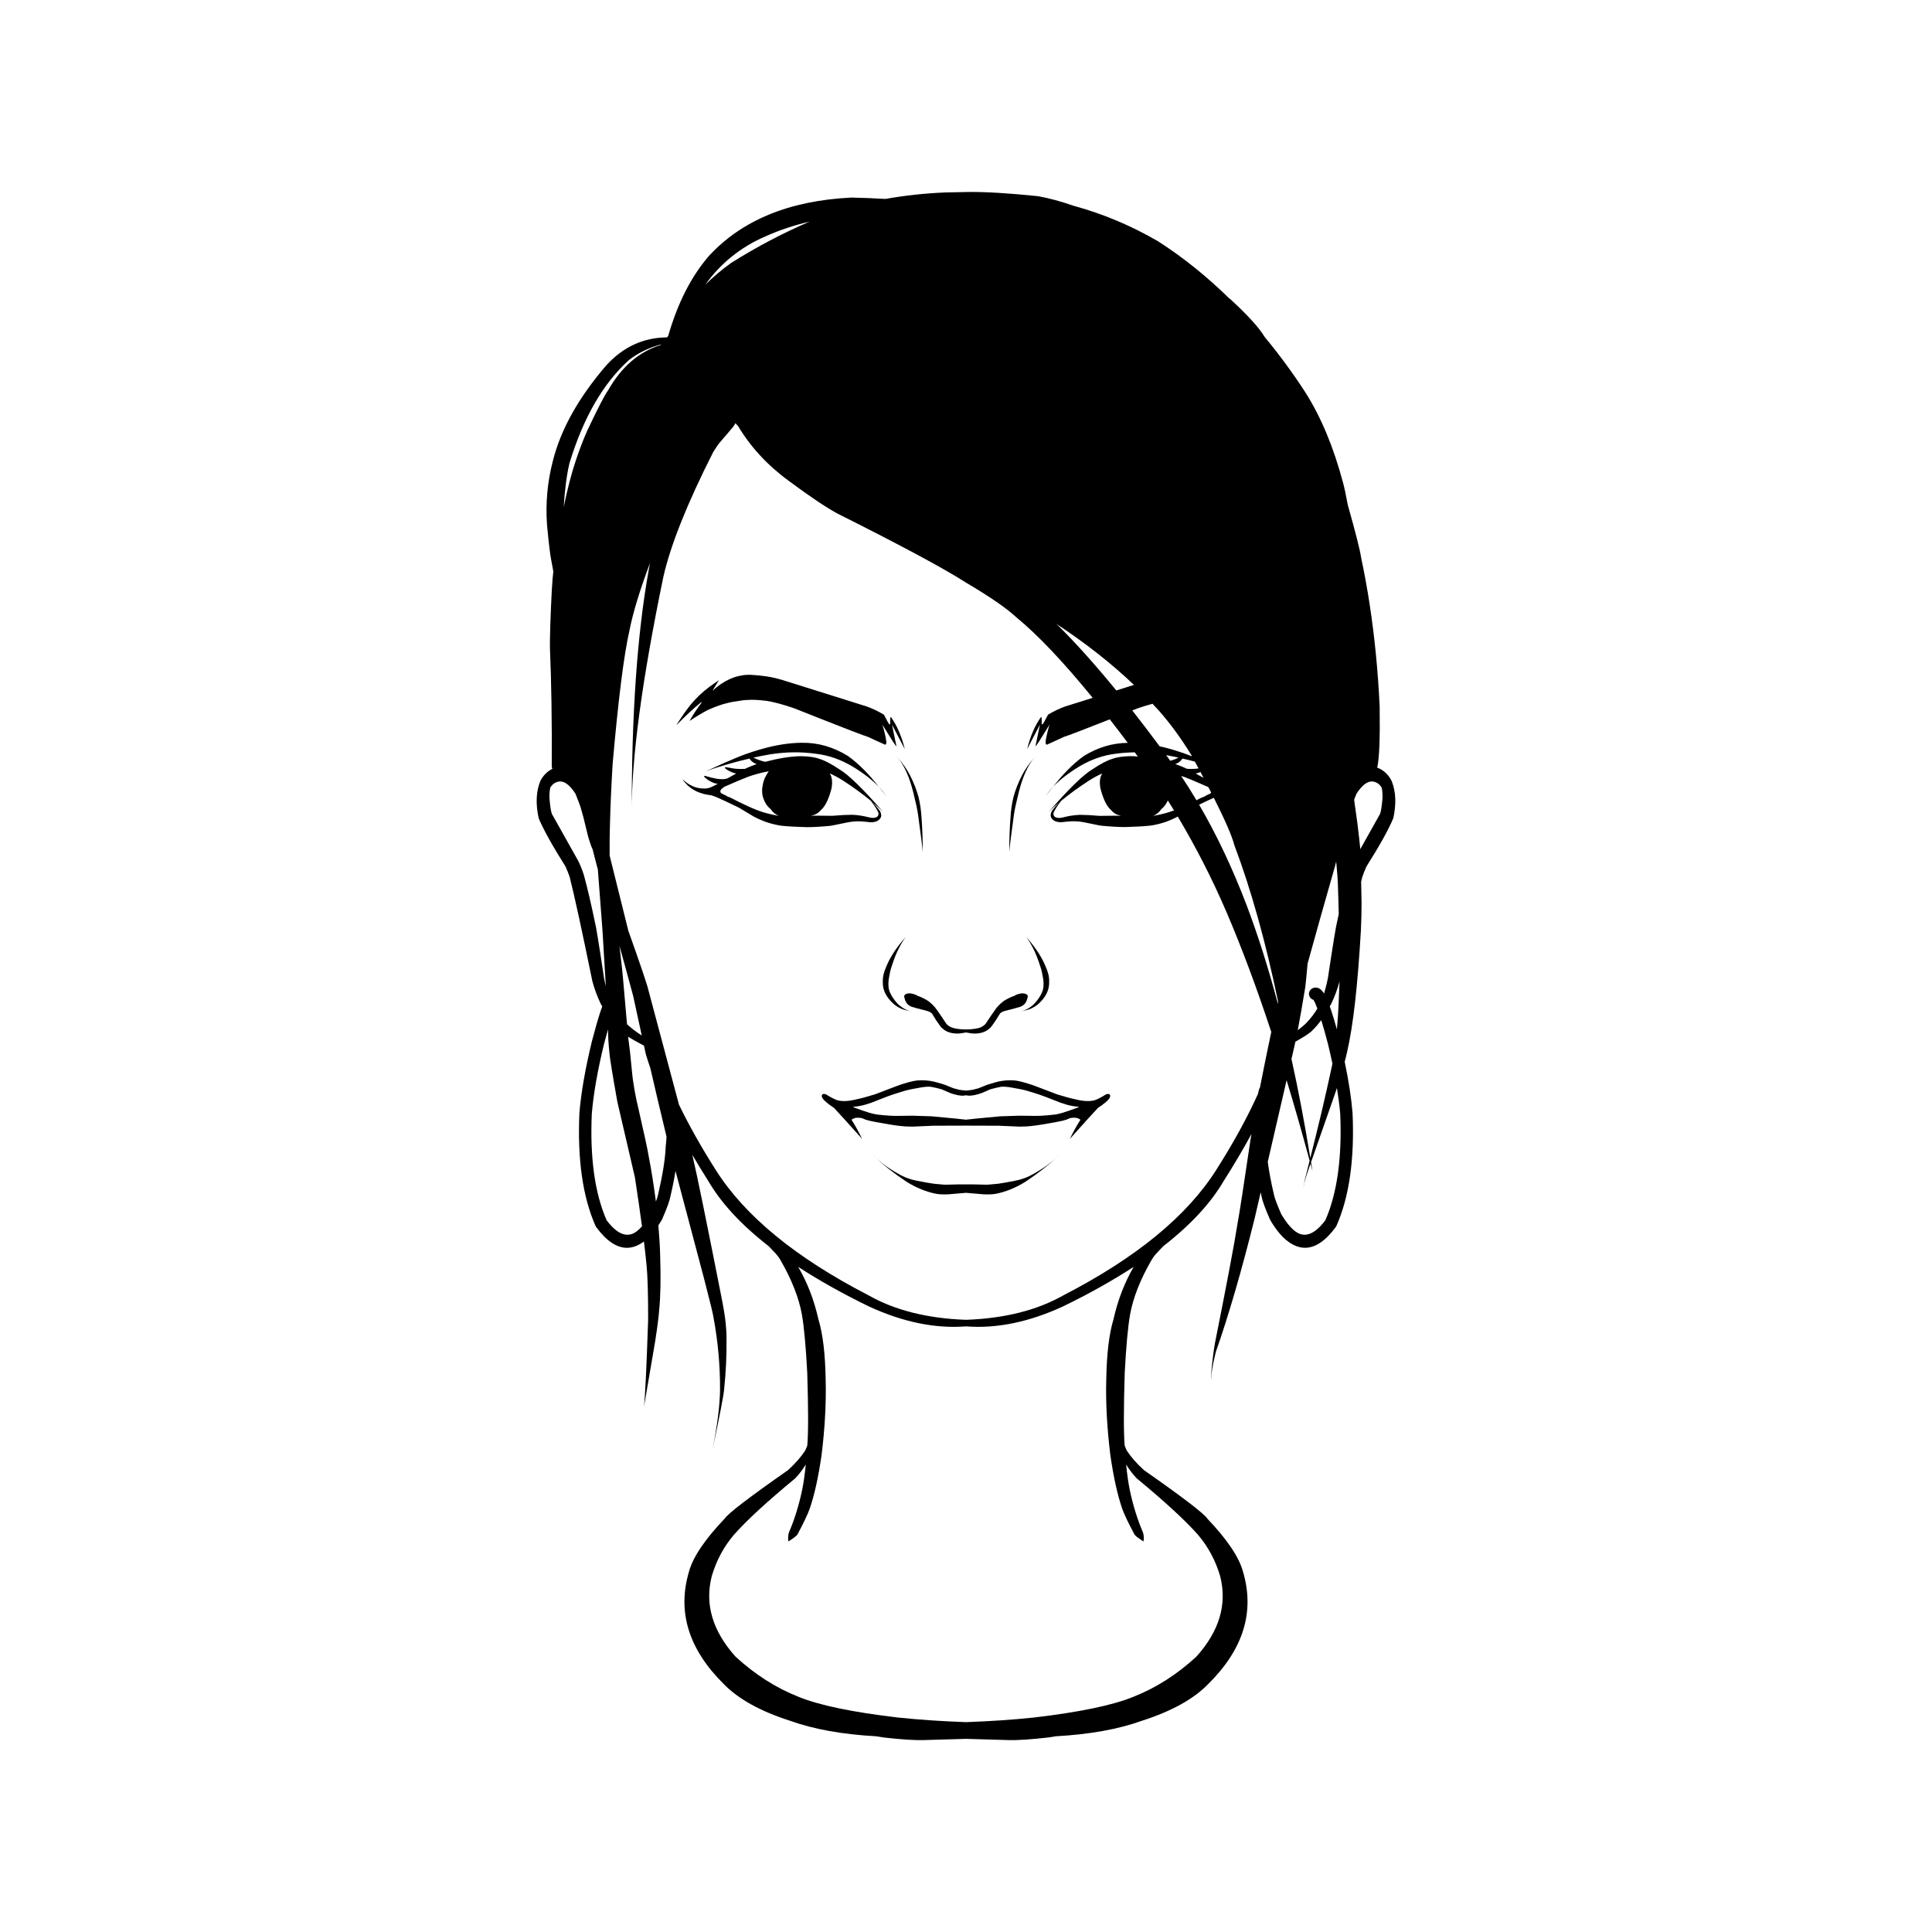 <?xml version="1.0" encoding="UTF-8"?>
<!-- Uploaded to: SVG Repo, www.svgrepo.com, Generator: SVG Repo Mixer Tools -->
<svg fill="#000000" width="800px" height="800px" version="1.1" viewBox="144 144 512 512" xmlns="http://www.w3.org/2000/svg">
 <g>
  <path d="m421.11 355c0.605-0.906 1.332-1.652 1.984-2.496-0.793 0.84-1.492 1.672-1.984 2.496z"/>
  <path d="m512.79 350.93c-0.918-1.75-2.199-2.906-3.82-3.5 0.555-2.281 0.773-7.672 0.652-16.23-0.438-9.301-1.312-18.254-2.625-26.859-0.656-4.305-1.426-8.52-2.301-12.648-0.258-1.855-1.441-6.519-3.535-13.941-0.441-2.445-0.852-4.394-1.23-5.785-2.492-9.367-5.777-17.285-9.859-23.766-3.434-5.336-7.082-10.266-10.898-14.875-1.5-2.481-4.496-5.797-9.098-10.016-0.102-0.086-0.223-0.156-0.324-0.242-5.91-5.781-12.191-10.863-18.898-15.152-7.141-4.144-14.578-7.262-22.32-9.375-3.301-1.145-6.469-2.023-9.477-2.555-7.906-0.812-14.156-1.18-18.75-1.102l-5.828 0.121c-5.531 0.23-10.797 0.816-15.828 1.715-2.836-0.168-5.746-0.297-8.777-0.355h-0.324c-16.375 0.809-28.945 5.977-37.715 15.504-4.731 5.488-8.289 12.574-10.754 21.148-0.109 0.129-0.215 0.258-0.324 0.391-6.246 0.047-11.617 2.512-16.098 7.434-7.328 8.508-12.043 16.938-14.141 25.293-1.457 5.59-1.973 11.277-1.543 17.07 0.469 4.953 0.848 8.086 1.137 9.398l0.523 2.84c-0.281 2.16-0.551 6.894-0.801 14.242-0.094 3.231-0.125 5.207-0.098 5.93 0.387 9.215 0.551 19.73 0.484 31.547 0.023 0.219 0.09 0.406 0.164 0.59-1.309 0.652-2.391 1.68-3.18 3.184-1.141 2.797-1.289 6.102-0.445 9.918 1.258 3.008 3.629 7.269 7.106 12.785 0.469 1.051 0.832 1.965 1.094 2.75 1.223 4.777 3.227 13.988 6.019 27.633 0.551 2.047 1.293 4.051 2.227 6.012 0.109 0.242 0.273 0.445 0.391 0.684-0.145 0.402-0.289 0.789-0.441 1.246-0.676 2.047-1.438 4.688-2.281 7.926l-0.008 0.027c-1.77 7.309-2.875 13.645-3.316 19.004 0 0.02-0.004 0.039-0.004 0.062-0.547 12.258 0.879 22.219 4.269 29.891 0.047 0.109 0.109 0.215 0.18 0.312 2.703 3.664 5.414 5.496 8.137 5.496 1.5 0 3.004-0.555 4.512-1.668 0.285 2.312 0.516 4.367 0.684 6.125 0.293 2.769 0.438 7.656 0.434 14.66-0.43 12.621-0.797 20.293-1.105 23.008l2.969-17.355c0.605-3.91 0.957-6.703 1.066-8.383 0.363-3.555 0.449-8.285 0.258-14.195-0.047-2.398-0.215-5.137-0.477-8.148 0.285-0.43 0.57-0.863 0.855-1.34 0.031-0.055 0.062-0.113 0.09-0.172 1.246-2.82 1.988-4.836 2.227-6.051 0.582-2.492 1.031-4.766 1.367-6.852l7.543 28.434c1.625 6.238 2.477 9.75 2.551 10.531 1.172 6.32 1.742 12.652 1.711 18.996-0.035 4.031-0.699 9.32-1.992 15.859 1.863-8.766 2.883-14.043 3.062-15.836 0.477-4.582 0.691-8.949 0.641-13.105 0.055-2.789-0.312-6.215-1.109-10.273-4.144-21.059-6.793-34-7.953-38.879 1.336 2.273 2.734 4.586 4.258 6.981 3.457 5.906 8.797 11.652 15.992 17.238 0.625 0.656 1.184 1.254 1.875 1.977 0.488 0.535 0.902 1.102 1.242 1.703 2.992 5.195 4.891 10.027 5.688 14.496 0.57 3.285 1.039 8.43 1.41 15.441 0.297 9.727 0.297 16.141 0 19.262-0.203 0.414-0.34 0.898-0.559 1.297-1.094 1.676-2.609 3.398-4.543 5.168-10.316 7.211-15.914 11.496-16.797 12.859-5.234 5.496-8.379 10.156-9.43 13.988-3.195 10.68-0.125 20.629 9.215 29.852 3.832 3.953 9.672 7.188 17.523 9.711 6.238 2.25 13.875 3.621 22.906 4.125h0.012c0.613 0.098 1.191 0.207 1.816 0.301 4.762 0.547 8.352 0.781 10.773 0.699l11.148-0.32 11.148 0.32c2.418 0.082 6.012-0.152 10.773-0.699 0.625-0.094 1.207-0.203 1.816-0.301h0.012c9.031-0.5 16.668-1.875 22.906-4.125 7.848-2.523 13.691-5.758 17.523-9.711 9.336-9.219 12.41-19.168 9.215-29.852-1.051-3.832-4.195-8.492-9.43-13.988-0.883-1.363-6.484-5.648-16.797-12.859-1.934-1.766-3.449-3.488-4.543-5.168-0.223-0.395-0.355-0.883-0.559-1.297-0.293-3.125-0.293-9.539 0-19.262 0.371-7.012 0.84-12.156 1.41-15.441 0.797-4.469 2.695-9.301 5.688-14.496 0.34-0.602 0.754-1.168 1.242-1.703 0.695-0.723 1.25-1.316 1.875-1.977 7.195-5.586 12.535-11.332 15.992-17.238 2.785-4.383 5.231-8.535 7.391-12.504l-0.254 1.48c-1.816 12.289-2.961 19.688-3.43 22.191-0.859 5.469-2.852 16.027-5.981 31.676-0.332 1.801-0.648 4.269-0.949 7.41-0.094 1.336-0.098 2.078-0.008 2.223-0.109-1.18 0.277-3.578 1.16-7.191 3.41-9.707 6.856-21.559 10.336-35.559l1.562-6.762c0.09 0.398 0.16 0.766 0.254 1.172 0.238 1.215 0.984 3.234 2.227 6.051 0.027 0.059 0.055 0.117 0.086 0.172 1.512 2.566 3.074 4.441 4.684 5.629 1.508 1.113 3.012 1.668 4.512 1.668 2.723 0 5.438-1.832 8.137-5.496 0.07-0.098 0.133-0.203 0.18-0.312 3.391-7.672 4.816-17.633 4.269-29.891 0-0.02-0.004-0.039-0.004-0.062-0.324-3.973-1.02-8.488-2.078-13.531 0.262-0.988 0.492-1.898 0.648-2.644 1.605-6.969 2.82-17.715 3.648-32.246 0.113-2.449 0.172-4.859 0.172-7.227-0.051-2.195-0.086-4.016-0.109-5.625 0.105-0.43 0.215-0.883 0.312-1.258 0.262-0.781 0.629-1.699 1.094-2.75 3.481-5.508 5.852-9.77 7.109-12.781 0.844-3.812 0.695-7.121-0.445-9.918zm-22.871 54.652c0.215-1.926 0.414-4.019 0.602-6.207 2.043-7.426 4.445-15.957 7.223-25.652 0.125-0.461 0.234-0.918 0.355-1.379l0.117 1.207c0.156 1.699 0.262 3.152 0.32 4.348 0.121 2.809 0.16 5.551 0.25 8.332-0.148 0.684-0.293 1.352-0.441 2.062-0.277 0.949-1.09 5.926-2.438 14.93-0.223 1.188-0.57 2.562-1.02 4.082-0.211-0.348-0.418-0.633-0.617-0.836-0.496-0.504-1.023-0.754-1.586-0.754-0.219 0-0.441 0.039-0.668 0.113-0.863 0.285-1.332 1.215-1.047 2.078 0.18 0.539 0.605 0.922 1.113 1.066 0.27 0.395 0.617 1.184 1.035 2.309-0.754 1.254-1.664 2.469-2.75 3.637-0.629 0.66-1.461 1.363-2.453 2.106 0.566-2.957 1.234-6.762 2.004-11.441zm9.074-1.5c-0.059 1.738-0.137 3.621-0.242 5.797-0.098 2.406-0.262 4.691-0.465 6.914-0.52-1.863-1.004-3.492-1.449-4.84-0.152-0.457-0.297-0.84-0.441-1.246 0.117-0.238 0.281-0.441 0.391-0.684 0.926-1.934 1.66-3.918 2.207-5.941zm-6.023 4.902c-0.145 0.039-0.277 0.062-0.398 0.062-0.031 0-0.062 0-0.094-0.004h0.059c0.145 0 0.289-0.02 0.43-0.059zm-6.062 12.816c0.121-0.508 0.254-1.109 0.395-1.75 2.434-1.352 3.953-2.359 4.5-2.996 0.875-0.828 1.625-1.754 2.348-2.699 0.543 1.754 1.137 3.863 1.789 6.356 0.426 1.762 0.812 3.461 1.16 5.106-0.039 0.211-0.066 0.438-0.109 0.645-1.824 8.516-3.758 16.59-5.75 24.406-1.496-9.199-3.148-17.965-4.988-26.219zm-15.789-53.816c4.43 11.746 8.262 25.504 11.531 41.168 0.016 0.238 0.027 0.48 0.043 0.723-0.012 0.047-0.023 0.094-0.035 0.145-2.531-9.488-5.312-18.297-8.367-26.344-3.723-9.715-7.894-18.516-12.512-26.43 1.898-0.91 3.207-1.52 3.898-1.82 3 5.953 4.828 10.16 5.441 12.559zm-6.844-15.32c0.246 0.48 0.465 0.91 0.699 1.371-0.051 0.078-0.098 0.152-0.215 0.254-0.355 0.16-0.734 0.332-1.148 0.535-0.137 0.07-0.242 0.176-0.375 0.25-0.277 0.098-0.559 0.199-0.758 0.285-0.5 0.254-0.945 0.477-1.402 0.707-1.316-2.207-2.66-4.352-4.047-6.414 0.234 0.078 0.492 0.125 0.723 0.207 0.895 0.32 3.027 1.219 6.254 2.633 0.078 0.055 0.199 0.121 0.27 0.172zm-2.141-4.082c0.289 0.543 0.539 1.027 0.812 1.551l-2.07-1.148c0.09-0.02 0.102-0.016 0.227-0.043 0.285-0.066 0.562-0.152 0.84-0.254 0.074-0.031 0.125-0.078 0.191-0.105zm-0.508-0.949c-0.305 0.047-0.598 0.09-0.758 0.102-0.727 0.055-1.484 0.059-2.269 0.016h-0.02c-0.812-0.391-1.715-0.77-2.75-1.133-0.129-0.039-0.242-0.066-0.371-0.102 0.324-0.156 0.633-0.281 0.996-0.523 0.43-0.332 0.711-0.656 0.902-0.973 1.086 0.25 2.176 0.512 3.293 0.809 0.332 0.605 0.66 1.219 0.977 1.805zm-7.5-2.027c-0.359-0.492-0.723-1-1.078-1.484 1.078 0.195 2.164 0.402 3.273 0.645-0.434 0.219-0.824 0.402-1.117 0.512-0.426 0.156-0.719 0.219-1.078 0.328zm1 13.164c-1.582 0.594-3.363 1.074-5.371 1.418-0.031 0.008-0.102 0.008-0.133 0.012 0.91-0.371 1.621-0.992 2.176-1.812l0.516-0.457 0.578-0.715 0.477-0.828 0.109-0.281c0.555 0.883 1.102 1.77 1.648 2.664zm-5.703-28.27c0.523 0.562 1.062 1.117 1.57 1.684 3.074 3.457 5.988 7.441 8.75 11.953 0.055 0.102 0.102 0.191 0.16 0.297-1.383-0.555-3.059-1.141-5.172-1.785-1.168-0.344-2.301-0.621-3.414-0.867-2.481-3.336-4.894-6.508-7.246-9.5 0.492-0.195 1.027-0.406 1.512-0.598 1.445-0.488 2.711-0.875 3.84-1.184zm-4.914-4.992-4.68 1.469c-5.547-6.789-10.715-12.559-15.48-17.266-0.176-0.164-0.34-0.297-0.516-0.457 7.793 5.129 14.695 10.543 20.676 16.254zm-97.648-118.87c3.856-1.734 7.742-2.984 11.648-3.891-7.106 3.066-14.043 6.699-20.793 10.965-2.543 1.824-4.789 3.746-6.82 5.742 4.043-5.617 9.309-9.945 15.965-12.816zm-51.918 60.02c3.664-12 8.906-21.078 15.727-27.234 2.445-1.918 5.305-3.277 8.535-4.148-0.047 0.059-0.094 0.113-0.141 0.172-5.731 1.762-10.379 5.762-13.934 12.035-0.844 1.105-2.711 4.719-5.598 10.848-1.078 2.484-2.047 5.023-2.902 7.609-1.137 3.332-2.219 7.488-3.246 12.438 0.312-4.809 0.824-8.75 1.559-11.719zm6.699 121.64c-1.004-4.844-1.98-9.004-2.93-12.484-0.512-1.535-1.023-2.801-1.543-3.793l-6.684-11.918c-0.375-0.449-0.664-1.957-0.871-4.523-0.039-1.066 0.039-1.992 0.203-2.805l0.223-0.379 0.465-0.527 0.543-0.395 0.621-0.262 0.695-0.129 0.793 0.102 0.699 0.309 0.711 0.512 0.723 0.715 0.734 0.922 0.496 0.742 1.008 2.582c0.109 0.293 0.227 0.633 0.352 1.023 0.133 0.426 0.375 1.289 0.723 2.586 0.77 3.211 1.199 4.949 1.281 5.219 0.332 1.105 0.625 2 0.887 2.676 0.105 0.27 0.188 0.43 0.258 0.539 0.395 1.562 0.793 3.129 1.215 4.707 0.062 0.223 0.121 0.43 0.188 0.652l1.234 16.25 0.883 14.715c-0.191-0.754-0.348-1.461-0.469-2.113-1.344-8.996-2.156-13.973-2.438-14.922zm11.051 82.055c-0.789 0.582-1.598 0.871-2.43 0.871-1.746 0-3.582-1.285-5.508-3.852-3.129-7.168-4.434-16.562-3.922-28.191 0.426-5.184 1.5-11.34 3.227-18.469 0.371-1.426 0.727-2.715 1.062-3.902 0.031 0.883 0.062 1.805 0.094 2.805 0.07 1.09 0.164 2.207 0.281 3.356 0.07 1.207 0.777 5.559 2.113 13.055l4.648 19.984c0.75 4.906 1.371 9.223 1.875 12.98-0.484 0.539-0.965 1.012-1.441 1.363zm-4.527-75.691c1.348 4.84 2.555 9.262 3.625 13.246l2.285 10.516c-1.652-1.074-2.93-2.066-3.91-2.992-0.883-10.266-1.34-15.328-1.355-15.078 0-0.152-0.219-2.09-0.645-5.691zm12.262 53.094c-0.004 0.035-0.008 0.074-0.008 0.109-0.133 3.25-0.793 7.426-1.984 12.539-0.004 0.023-0.012 0.047-0.016 0.07-0.086 0.457-0.289 1.113-0.598 1.957-0.574-4.418-1.211-8.449-1.918-12.047-0.191-1.363-1.301-6.457-3.32-15.277-0.32-1.559-0.586-3.078-0.797-4.566-0.086-0.34-0.359-2.918-0.82-7.742l-0.516-4.051c1.059 0.66 2.477 1.453 4.211 2.367l0.484 2.231c0.352 1.203 0.754 2.441 1.199 3.707 1.273 5.566 2.703 11.625 4.297 18.191-0.047 0.77-0.113 1.582-0.215 2.512zm118.66 45.863c-1.168 3.848-1.805 9.18-1.918 15.992-0.168 6 0.188 12.637 1.07 19.914 0.852 5.93 1.914 10.715 3.18 14.359 0.531 1.477 1.594 3.711 3.191 6.703 0.133 0.324 0.941 0.965 2.426 1.918 0.141-0.832 0.098-1.633-0.133-2.394-1.477-3.406-2.648-7.184-3.516-11.328-0.391-1.898-0.699-4.148-0.949-6.672 0.711 1.156 1.574 2.352 2.754 3.625 7.543 6.231 12.98 11.238 16.312 15.023 2.676 3.148 4.625 6.789 5.848 10.926 1.902 7.438-0.195 14.551-6.301 21.34-5.156 4.746-10.727 8.297-16.711 10.652-5.477 2.238-14.27 4.066-26.375 5.488-5.562 0.582-11.559 0.988-17.977 1.219-6.418-0.23-12.41-0.637-17.977-1.219-12.109-1.418-20.898-3.246-26.375-5.488-5.988-2.359-11.559-5.91-16.711-10.652-6.102-6.789-8.203-13.902-6.301-21.34 1.223-4.137 3.172-7.777 5.848-10.926 3.332-3.785 8.77-8.793 16.312-15.023 1.184-1.273 2.043-2.469 2.754-3.625-0.25 2.523-0.559 4.769-0.949 6.672-0.867 4.144-2.039 7.922-3.516 11.328-0.227 0.766-0.273 1.562-0.133 2.394 1.484-0.957 2.293-1.594 2.426-1.918 1.598-2.992 2.66-5.227 3.191-6.703 1.266-3.644 2.328-8.43 3.18-14.359 0.883-7.277 1.238-13.918 1.07-19.914-0.109-6.812-0.75-12.145-1.918-15.992-1.172-5.199-2.981-9.809-5.359-13.887 5.492 3.566 11.695 7.074 18.773 10.504 9.059 4.172 17.609 5.894 25.68 5.266 8.066 0.629 16.621-1.094 25.68-5.266 7.078-3.43 13.281-6.938 18.773-10.504-2.371 4.078-4.18 8.688-5.352 13.887zm38.797-61.344c-0.051 0.098-0.152 0.152-0.184 0.262-0.141 0.465-0.211 0.914-0.336 1.375-2.777 6.148-6.41 12.84-11.09 20.191-7.723 12.172-21.168 23.207-40.344 33.109-7.059 4.019-15.715 6.188-25.938 6.551-10.219-0.359-18.879-2.531-25.938-6.551-19.172-9.902-32.621-20.941-40.344-33.109-3.965-6.231-7.172-11.98-9.773-17.348l-8.102-30.352c-0.254-1.254-2.051-6.562-5.332-15.781l-4.949-19.91c-0.02-3.484 0.012-6.434 0.102-8.695 0.129-4.887 0.363-10.09 0.699-15.609 1.504-17.145 2.992-28.941 4.469-35.391 0.953-4.805 2.777-10.758 5.43-17.789-0.109 0.609-0.238 1.215-0.336 1.824-3.055 16.906-4.555 38.367-4.5 64.383-0.109-14.215 2.691-35.117 8.406-62.699 1.926-8.406 6.301-19.348 13.125-32.824 0.441-0.773 0.973-1.477 1.445-2.227l3.883-4.543c0.254-0.336 0.402-0.656 0.621-0.988 0.238 0.262 0.473 0.527 0.715 0.789 3.332 5.551 7.805 10.406 13.473 14.531 5.43 4.035 9.684 6.898 12.766 8.586 17.078 8.562 28.449 14.668 34.113 18.32 6.25 3.684 10.66 6.715 13.238 9.094 5.832 4.781 12.633 11.973 20.363 21.461l-7.383 2.316c-0.711 0.266-1.398 0.551-2.062 0.863-0.832 0.391-1.633 0.82-2.394 1.285l0.02-0.043c-0.816 1.629-1.312 2.496-1.484 2.598-0.141 0.023-0.211-0.02-0.215-0.129 0.031-0.484 0.031-0.98-0.008-1.484-0.031-0.238-0.086-0.352-0.16-0.336-1.609 2.25-2.836 5.09-3.684 8.52l3.394-6.492-1.176 5.707c0.023 0.094 0.312-0.277 0.863-1.109l2.844-4.57c-0.457 1.512-0.793 2.949-1.016 4.309-0.062 0.641 0.051 0.965 0.34 0.977l4.539-2.082c0.406-0.105 1.922-0.664 4.547-1.676 2.606-1.012 5.129-2 7.57-2.961 1.551 1.992 3.137 4.066 4.762 6.231-4.039 0.051-7.922 1.188-11.641 3.484-3.082 2.238-5.734 5.043-8.148 8.16 1.652-1.746 3.91-3.523 6.887-5.344 3.176-1.898 6.441-3.039 9.797-3.422 1.641-0.234 3.301-0.336 4.973-0.355 0.273 0.359 0.523 0.75 0.793 1.109-0.555-0.043-1.117-0.102-1.641-0.109h-0.234c-2.172 0.051-3.797 0.293-4.879 0.73-1.309 0.375-3.051 1.285-5.223 2.731-2.402 1.402-6.269 5.164-11.609 11.289 0.797-0.797 1.699-1.609 2.652-2.426-1.426 1.617-2.094 2.473-1.953 2.512-0.434 0.902-0.203 1.656 0.691 2.258 0.418 0.238 0.957 0.379 1.617 0.422 0.184 0 0.359-0.004 0.535-0.02 0.504-0.074 1.301-0.148 2.391-0.227 0.609-0.027 1.254-0.012 1.938 0.047 0.527 0.055 1.051 0.133 1.578 0.234l3.773 0.773c0.258 0.055 0.539 0.098 0.84 0.129 2.473 0.227 4.523 0.34 6.148 0.344 2.797-0.078 5.027-0.203 6.684-0.379 1.391-0.195 2.758-0.527 4.109-0.992 1.098-0.391 2.152-0.867 3.176-1.414 4.719 7.926 9.07 16.363 12.965 25.438 4.019 9.379 7.957 19.941 11.82 31.648-0.93 4.371-1.945 9.312-3.019 14.797zm-42.27-79.395c0.328 1.281 0.695 2.371 1.102 3.273 0.203 0.449 0.414 0.855 0.637 1.211l0.34 0.496c0.227 0.305 0.465 0.559 0.711 0.77 0.5 0.609 1.117 1.113 2 1.379 0.09 0.027 0.238 0.035 0.34 0.059 0.094 0.039 0.195 0.074 0.293 0.109-0.043 0-0.105-0.004-0.145-0.004l-1.168-0.004-4.305 0.043c-2.121-0.176-3.887-0.27-5.297-0.273-0.977 0.059-1.754 0.137-2.328 0.238-0.262 0.023-1.086 0.195-2.469 0.523-0.086 0.02-0.258 0.039-0.508 0.062-1.191 0.023-1.734-0.422-1.633-1.34 0.375-0.867 1.055-1.93 2.004-3.164 2.102-1.746 4.527-3.531 7.356-5.363 1.203-0.777 2.379-1.395 3.531-1.906l-0.352 0.719-0.219 0.941-0.039 1.062zm59.625 114.49c-1.926 2.57-3.762 3.852-5.508 3.852-0.828 0-1.641-0.289-2.426-0.871-1.23-0.91-2.481-2.43-3.746-4.559-1.145-2.602-1.805-4.375-1.98-5.32-0.004-0.023-0.012-0.047-0.016-0.07-0.75-3.223-1.266-6.027-1.594-8.512l4.992-21.625c2.059 6.769 4.094 13.871 6.102 21.32-0.406 1.586-0.793 3.246-1.207 4.805-0.293 1.301-0.465 2.32-0.523 3.066 0.078-1.125 0.461-2.691 1.141-4.707l0.816-2.332c0.18 0.66 0.359 1.293 0.535 1.961-0.125-0.805-0.266-1.57-0.391-2.367l6.574-18.797c0.105-0.32 0.188-0.594 0.289-0.902 0.391 2.438 0.699 4.758 0.875 6.875 0.5 11.621-0.809 21.016-3.934 28.184zm14.266-107.27-5.012 8.941c-0.156-1.715-0.406-3.973-0.766-6.832l-0.867-6.273 0.605-1.551 0.496-0.742 0.738-0.922 0.723-0.715 0.711-0.512 0.699-0.309 0.793-0.102 0.695 0.129 0.617 0.262 0.543 0.395 0.469 0.527 0.223 0.379c0.164 0.812 0.238 1.738 0.203 2.805-0.207 2.562-0.5 4.07-0.871 4.519z"/>
  <path d="m378.11 402.39c-0.156 0.715-0.199 1.594-0.129 2.625 0.145 1.723 1.02 3.336 2.625 4.844 0.586 0.559 1.289 1.027 2.106 1.402 0.316 0.191 1.301 0.465 2.945 0.828-1.531-0.352-2.84-1.105-3.926-2.254-1.441-1.645-2.199-3.117-2.269-4.414-0.039-0.484-0.035-1.004 0.016-1.562-0.004-0.102 0.105-0.758 0.34-1.965 0.102-0.637 0.391-1.609 0.859-2.906 0.816-2.457 1.926-4.688 3.332-6.691l-0.09 0.109c-2.144 2.473-3.703 4.769-4.672 6.898-0.547 1.199-0.93 2.231-1.137 3.086z"/>
  <path d="m415.98 392.3c1.406 2.004 2.516 4.234 3.332 6.691 0.469 1.301 0.758 2.269 0.859 2.906 0.234 1.207 0.348 1.863 0.34 1.965 0.051 0.559 0.059 1.078 0.016 1.562-0.07 1.297-0.828 2.769-2.269 4.414-1.086 1.152-2.394 1.902-3.926 2.254 1.645-0.359 2.629-0.637 2.945-0.828 0.816-0.375 1.52-0.844 2.106-1.402 1.605-1.508 2.481-3.125 2.625-4.844 0.07-1.035 0.031-1.91-0.129-2.625-0.207-0.855-0.59-1.883-1.141-3.086-0.969-2.125-2.527-4.426-4.672-6.898z"/>
  <path d="m387.17 407.91c-0.086-0.059-0.148-0.098-0.238-0.16-0.324-0.148-0.633-0.266-0.922-0.352-0.355-0.09-0.566-0.133-0.625-0.133-0.133-0.016-0.262-0.023-0.387-0.023l-0.113 0.004c-0.676 0.066-1.078 0.246-1.211 0.543-0.078 0.234-0.086 0.426-0.02 0.582 0.016 0.051 0.066 0.086 0.09 0.133l0.023 0.227c0.047 0.219 0.145 0.465 0.297 0.742l0.266 0.438c0.074 0.094 0.156 0.18 0.242 0.262 0.371 0.328 0.77 0.555 1.199 0.68 0.391 0.145 1.672 0.484 3.84 1.027 0.391 0.121 0.652 0.223 0.785 0.293 0.086 0.035 0.293 0.18 0.555 0.379 0.82 1.34 1.516 2.43 1.996 3.062 0.297 0.453 0.605 0.793 0.922 1.023 0.938 0.828 2.203 1.25 3.801 1.262 0.57 0.012 1.391-0.109 2.328-0.289 0.938 0.184 1.758 0.305 2.328 0.289 1.598-0.012 2.867-0.434 3.801-1.262 0.316-0.23 0.625-0.57 0.922-1.023 0.477-0.633 1.176-1.719 1.996-3.062 0.262-0.195 0.465-0.344 0.555-0.379 0.129-0.074 0.391-0.172 0.785-0.293 2.168-0.543 3.449-0.883 3.84-1.027 0.43-0.125 0.828-0.352 1.199-0.68 0.086-0.082 0.168-0.168 0.242-0.262l0.266-0.438c0.152-0.277 0.25-0.527 0.293-0.742l0.023-0.227c0.02-0.047 0.07-0.086 0.09-0.133 0.066-0.156 0.062-0.352-0.02-0.582-0.133-0.297-0.535-0.477-1.211-0.543l-0.113-0.004c-0.125 0-0.254 0.008-0.387 0.023-0.062-0.004-0.27 0.043-0.625 0.133-0.289 0.082-0.598 0.199-0.922 0.352-0.086 0.062-0.152 0.098-0.238 0.16-0.203 0.07-0.398 0.117-0.613 0.207-1.324 0.594-2.18 1.082-2.574 1.457-0.625 0.508-1.16 1.047-1.605 1.609-0.551 0.727-1.5 2.109-2.844 4.152-0.281 0.328-0.691 0.617-1.199 0.879-0.898 0.391-2.254 0.578-3.988 0.605-1.734-0.027-3.09-0.215-3.988-0.605-0.512-0.262-0.918-0.551-1.199-0.879-1.344-2.039-2.289-3.426-2.844-4.152-0.445-0.562-0.98-1.102-1.605-1.609-0.395-0.375-1.254-0.859-2.574-1.457-0.219-0.09-0.41-0.137-0.617-0.207z"/>
  <path d="m375.73 450.37-0.223-0.246 0.023 0.027 0.152 0.184c0.055 0.062 0.09 0.102 0.105 0.117 0.16 0.168 0.316 0.332 0.477 0.484-0.078-0.078-0.195-0.199-0.352-0.367z"/>
  <path d="m375.26 449.82 0.016 0.02c0.016 0.02 0.027 0.035 0.035 0.047 0.039 0.043 0.07 0.082 0.094 0.109-0.055-0.062-0.102-0.121-0.145-0.176z"/>
  <path d="m414.1 456.66c-0.215 0.086-1.508 0.344-3.879 0.773-0.699 0.129-1.25 0.215-1.66 0.262l-2.375 0.223c-0.293 0.023-0.512 0.027-0.758 0.039-1.344-0.047-2.574-0.078-3.586-0.082-0.613-0.004-1.23 0-1.844 0.008-0.613-0.008-1.227-0.012-1.844-0.008-1.012 0.004-2.242 0.035-3.586 0.082-0.242-0.012-0.465-0.016-0.758-0.039l-2.375-0.223c-0.41-0.047-0.961-0.133-1.66-0.262-2.371-0.43-3.664-0.688-3.879-0.773-0.988-0.266-1.898-0.602-2.734-1-2.867-1.492-5.152-3.047-6.848-4.668l0.141 0.141c1.734 1.699 4.332 3.711 7.789 6.047 2.621 1.621 5.238 2.684 7.856 3.191 0.781 0.148 1.875 0.191 3.277 0.133 1.707-0.137 3.223-0.27 4.621-0.395 1.398 0.125 2.914 0.258 4.621 0.395 1.402 0.059 2.496 0.016 3.277-0.133 2.613-0.508 5.234-1.57 7.856-3.191 3.457-2.332 6.055-4.348 7.789-6.047l0.141-0.141c-1.699 1.621-3.981 3.176-6.848 4.668-0.836 0.398-1.746 0.73-2.734 1z"/>
  <path d="m424.08 450.57c-0.156 0.168-0.273 0.289-0.352 0.367 0.16-0.152 0.32-0.312 0.477-0.484 0.016-0.016 0.051-0.055 0.105-0.117l0.152-0.184 0.023-0.027-0.219 0.246z"/>
  <path d="m424.59 450c0.023-0.027 0.055-0.066 0.094-0.109 0.008-0.012 0.02-0.023 0.035-0.047l0.016-0.02h-0.004c-0.039 0.055-0.086 0.113-0.141 0.176z"/>
  <path d="m376.9 352.51c0.652 0.844 1.379 1.586 1.984 2.496-0.488-0.824-1.191-1.656-1.984-2.496z"/>
  <path d="m364.8 362.72 3.773-0.773c0.527-0.102 1.055-0.176 1.578-0.234 0.684-0.062 1.328-0.074 1.938-0.047 1.09 0.078 1.887 0.152 2.391 0.227 0.176 0.012 0.355 0.02 0.535 0.02 0.664-0.043 1.203-0.184 1.617-0.422 0.895-0.602 1.129-1.355 0.691-2.258 0.145-0.035-0.527-0.895-1.953-2.512 0.957 0.816 1.859 1.625 2.656 2.426-5.34-6.121-9.207-9.887-11.609-11.289-2.172-1.445-3.91-2.359-5.223-2.731-1.082-0.438-2.711-0.68-4.879-0.73h-0.234c-2.656 0.051-5.769 0.562-9.301 1.492-0.562-0.125-1.207-0.312-1.996-0.605-0.293-0.109-0.684-0.293-1.117-0.512 1.465-0.324 2.906-0.609 4.312-0.844 4.18-0.684 8.258-0.738 12.234-0.172 3.356 0.383 6.621 1.523 9.797 3.422 2.977 1.82 5.231 3.598 6.887 5.344-2.414-3.117-5.062-5.922-8.148-8.16-3.914-2.418-8.008-3.594-12.277-3.519h-0.09c-3.394 0.031-7.102 0.637-11.121 1.816-2.43 0.738-4.379 1.418-5.844 2.039-2.144 0.875-4.535 1.93-7.172 3.168l-1.32 0.531c4.098-1.402 7.988-2.512 11.703-3.371 0.191 0.32 0.473 0.645 0.902 0.973 0.363 0.238 0.676 0.367 0.996 0.523-0.129 0.039-0.242 0.062-0.371 0.102-1.035 0.367-1.938 0.746-2.75 1.133h-0.016c-0.789 0.043-1.547 0.039-2.273-0.012-0.406-0.027-1.289-0.172-2.648-0.43-0.137-0.023-0.23-0.027-0.277-0.012-0.062 0.02-0.09 0.082-0.074 0.188 0.035 0.094 0.148 0.211 0.34 0.352 0.48 0.34 1.008 0.621 1.582 0.848 0.277 0.105 0.559 0.188 0.84 0.254 0.125 0.027 0.137 0.027 0.227 0.043l-2.383 1.324c-0.133 0.027-0.254 0.059-0.391 0.082l-0.516 0.082c-0.148 0.012-0.27 0.02-0.363 0.02-0.555 0.004-1.133-0.051-1.73-0.16-0.613-0.105-1.539-0.34-2.781-0.699-0.125-0.031-0.215-0.039-0.27-0.02-0.195 0.059-0.059 0.285 0.41 0.68 0.449 0.352 0.914 0.645 1.398 0.887 0.508 0.25 0.891 0.402 1.152 0.449 0.184 0.043 0.406 0.039 0.605 0.055l-0.777 0.434c-0.535 0.273-0.957 0.465-1.332 0.613-0.09 0.027-0.168 0.062-0.266 0.086-0.598 0.164-1.301 0.199-2.109 0.102-0.832-0.09-1.586-0.293-2.258-0.609-0.355-0.16-0.707-0.352-1.059-0.574-0.176-0.074-0.703-0.477-1.574-1.207l0.332 0.453c0.312 0.43 0.707 0.793 1.105 1.16-0.129-0.082-0.293-0.133-0.41-0.223l0.586 0.422c0.008 0.004 0.016 0.008 0.023 0.016 0.598 0.512 1.266 0.969 2.043 1.344 0.574 0.277 1.172 0.48 1.781 0.641l-0.125 0.016c0.031-0.004 0.082-0.008 0.129-0.012 0.047 0.012 0.09 0.039 0.137 0.051 0.414 0.113 1.168 0.246 2.102 0.379 0.84 0.289 1.426 0.508 1.699 0.645 0.863 0.367 2.723 1.246 5.539 2.606l3.871 2.324c1.074 0.582 2.188 1.074 3.34 1.484 1.348 0.465 2.719 0.797 4.109 0.992 1.656 0.176 3.887 0.301 6.684 0.379 1.625-0.004 3.676-0.117 6.148-0.344 0.305-0.043 0.586-0.086 0.844-0.141zm-14.566-2.539c-2.125-0.363-4.016-0.867-5.664-1.512-1.594-0.617-3.945-1.719-7.055-3.312-0.199-0.09-0.48-0.188-0.758-0.285-0.133-0.074-0.238-0.18-0.375-0.25-0.418-0.203-0.793-0.375-1.148-0.535-0.168-0.145-0.277-0.266-0.309-0.363-0.051-0.215-0.043-0.379 0.031-0.492 0.129-0.262 0.52-0.586 1.031-0.941 3.227-1.41 5.359-2.309 6.254-2.633 1.379-0.488 2.816-0.902 4.312-1.234 0.379-0.09 0.793-0.148 1.184-0.23-0.051 0.07-0.098 0.113-0.148 0.188-0.555 0.914-0.891 1.527-1.008 1.84-0.152 0.422-0.277 0.832-0.371 1.23-0.188 0.98-0.27 1.555-0.238 1.727-0.02 0.734 0.074 1.426 0.285 2.07l0.371 0.938 0.477 0.828 0.578 0.715 0.516 0.457c0.555 0.816 1.266 1.441 2.176 1.812-0.039-0.008-0.109-0.008-0.141-0.016zm8.867-0.012c-0.039 0-0.102 0.004-0.145 0.004 0.098-0.039 0.199-0.07 0.293-0.109 0.102-0.023 0.254-0.031 0.34-0.059 0.883-0.266 1.5-0.766 2-1.379 0.246-0.211 0.484-0.465 0.711-0.77l0.34-0.496c0.223-0.355 0.434-0.758 0.637-1.211 0.406-0.902 0.773-1.992 1.102-3.273l0.141-1.18-0.039-1.062-0.219-0.941-0.352-0.719c1.152 0.508 2.328 1.129 3.531 1.906 2.832 1.832 5.254 3.617 7.356 5.363 0.949 1.234 1.629 2.297 2.004 3.164 0.105 0.918-0.441 1.367-1.633 1.34-0.254-0.02-0.422-0.039-0.508-0.062-1.383-0.324-2.203-0.5-2.465-0.523-0.574-0.098-1.352-0.18-2.328-0.238-1.41 0.008-3.176 0.098-5.297 0.273l-4.305-0.043z"/>
  <path d="m418.73 344.11-0.082 0.082c-0.016 0.016-0.031 0.035-0.047 0.055 0.047-0.051 0.094-0.094 0.133-0.137z"/>
  <path d="m413.14 357.52 0.84-3.547c1-3.996 2.344-7.023 4.031-9.082l-0.09 0.105c-1.176 1.324-2.199 2.805-3.07 4.445-0.996 1.945-1.758 3.887-2.285 5.828-0.398 1.68-0.652 3.426-0.766 5.238-0.227 2.894-0.336 6.012-0.332 9.328 0.062-1.125 0.477-4.441 1.242-9.973 0.082-0.578 0.227-1.359 0.43-2.344z"/>
  <path d="m418.42 344.45c0.047-0.051 0.094-0.105 0.145-0.16l0.016-0.02h-0.004l-0.039 0.043c-0.082 0.086-0.164 0.176-0.258 0.277l-0.188 0.207-0.047 0.055c0.172-0.184 0.297-0.316 0.375-0.402z"/>
  <path d="m381.95 344.86-0.047-0.055-0.188-0.207c-0.09-0.102-0.176-0.191-0.258-0.277l-0.039-0.043h-0.004l0.016 0.02c0.047 0.055 0.098 0.109 0.145 0.16 0.082 0.086 0.203 0.219 0.375 0.402z"/>
  <path d="m381.99 344.89c1.691 2.059 3.035 5.082 4.031 9.082l0.84 3.547c0.203 0.984 0.348 1.766 0.43 2.34 0.766 5.531 1.18 8.848 1.242 9.973 0-3.316-0.105-6.434-0.332-9.328-0.113-1.812-0.367-3.559-0.766-5.238-0.527-1.941-1.289-3.883-2.285-5.828-0.871-1.641-1.895-3.121-3.07-4.445z"/>
  <path d="m381.28 344.12-0.02-0.02h-0.004c0.043 0.043 0.086 0.09 0.133 0.137-0.016-0.02-0.035-0.039-0.047-0.055l-0.062-0.062z"/>
  <path d="m329.91 330.09 0.004 0.059c-0.008 0.039-0.039 0.109-0.074 0.184-1.066 1.391-2.106 2.945-3.102 4.723 1.82-1.199 3.41-2.152 4.758-2.863 1.52-0.684 2.934-1.223 4.242-1.613 0.859-0.238 1.711-0.441 2.547-0.602 2.07-0.34 3.297-0.496 3.68-0.473 1.406-0.117 3.144-0.035 5.223 0.242 1.637 0.223 4.043 0.863 7.223 1.934 4.672 1.863 9.684 3.832 15.035 5.914 2.625 1.012 4.141 1.57 4.547 1.676l4.539 2.082c0.289-0.008 0.402-0.332 0.34-0.977-0.223-1.359-0.559-2.797-1.016-4.309l2.844 4.57c0.551 0.832 0.836 1.203 0.863 1.109l-1.176-5.707 3.394 6.492c-0.848-3.43-2.074-6.269-3.68-8.52-0.078-0.016-0.133 0.098-0.164 0.336-0.039 0.504-0.043 0.996-0.008 1.484 0 0.105-0.074 0.148-0.215 0.129-0.172-0.102-0.668-0.969-1.484-2.598l0.02 0.043c-0.766-0.469-1.562-0.895-2.394-1.285-0.668-0.312-1.355-0.602-2.062-0.863l-22.215-6.977-1.711-0.484c-1.734-0.457-3.957-0.773-6.66-0.949l-1-0.02c-3.367 0.121-6.492 1.562-9.395 4.238l1.695-2.789-0.906 0.609c-2.176 1.445-4.027 3.012-5.555 4.695-0.648 0.684-1.363 1.555-2.141 2.621-0.176 0.207-0.797 1.113-1.867 2.719l-0.672 1.051c-0.059 0.105-0.062 0.141-0.012 0.105 2.098-2.168 4.238-4.156 6.426-5.961 0.039-0.051 0.082-0.059 0.129-0.027z"/>
  <path d="m438 433.97c-0.133-0.059-0.281-0.078-0.445-0.059-0.098 0.004-0.254 0.043-0.473 0.121-1.211 0.762-2.188 1.27-2.93 1.523-0.746 0.23-1.688 0.297-2.824 0.195-0.848-0.078-2.019-0.305-3.523-0.691-0.262-0.047-1.504-0.398-3.672-1.043l-5.578-2.129c-0.68-0.262-1.391-0.504-2.125-0.727-0.996-0.312-1.906-0.551-2.731-0.711-0.434-0.098-1.059-0.152-1.863-0.164h-0.125c-1.363-0.004-2.699 0.184-4 0.566-0.938 0.258-1.629 0.465-2.066 0.613l-2.394 0.961c-0.547 0.145-1.098 0.293-1.523 0.387-0.566 0.102-1.152 0.148-1.73 0.203-0.582-0.055-1.164-0.098-1.73-0.203-0.426-0.094-0.977-0.238-1.523-0.387l-2.394-0.961c-0.438-0.148-1.125-0.355-2.066-0.613-1.301-0.383-2.633-0.57-4-0.566h-0.125c-0.809 0.012-1.43 0.066-1.867 0.164-0.824 0.16-1.734 0.398-2.731 0.711-0.734 0.223-1.441 0.465-2.125 0.727l-5.578 2.129c-2.168 0.645-3.41 1-3.672 1.043-1.504 0.383-2.676 0.613-3.523 0.691-1.133 0.102-2.074 0.035-2.824-0.195-0.738-0.258-1.715-0.766-2.926-1.523-0.219-0.078-0.375-0.117-0.473-0.121-0.168-0.02-0.316 0-0.445 0.059l-0.199 0.277-0.016 0.34 0.168 0.402c0.391 0.656 1.418 1.527 3.066 2.613 1.098 1.156 3.535 3.844 7.457 8.227-0.914-1.875-1.816-3.519-2.711-4.926l-0.098-0.129c0.164-0.195 0.496-0.367 1.031-0.512 0.293-0.074 0.703-0.082 1.23-0.023 0.105 0.012 0.305 0.051 0.449 0.07 0.031 0.008 0.066 0.02 0.098 0.027 0.312 0.129 0.59 0.254 0.914 0.387 0.496 0.172 1.387 0.379 2.668 0.625 2.887 0.535 5.043 0.883 6.469 1.043 0.777 0.109 1.875 0.168 3.289 0.176l5.527-0.238c0.941 0.004 3.844-0.004 8.656-0.027 4.812 0.023 7.715 0.035 8.656 0.027l5.527 0.238c1.414-0.008 2.508-0.066 3.289-0.176 1.426-0.16 3.582-0.508 6.469-1.043 1.281-0.242 2.172-0.449 2.668-0.625 0.324-0.133 0.602-0.258 0.914-0.387 0.031-0.008 0.066-0.02 0.098-0.027 0.145-0.023 0.34-0.062 0.449-0.07 0.527-0.059 0.938-0.051 1.23 0.023 0.535 0.141 0.871 0.312 1.031 0.512l-0.098 0.129c-0.895 1.406-1.797 3.047-2.711 4.926 3.922-4.383 6.359-7.07 7.461-8.227 1.648-1.082 2.676-1.957 3.066-2.613l0.168-0.402-0.016-0.34zm-8.605 3.621c-1.516 0.57-2.769 1-3.766 1.297-0.227 0.078-0.824 0.227-1.797 0.445l-1.832 0.199c-0.953 0.086-1.574 0.133-1.871 0.141-0.812 0.062-2.785 0.062-5.918 0l-5.098 0.16c-5.434 0.5-8.395 0.789-8.883 0.871-0.07 0.008-0.16 0.023-0.234 0.031-0.07-0.008-0.164-0.023-0.234-0.031-0.488-0.082-3.449-0.371-8.883-0.871l-5.098-0.16c-3.129 0.062-5.102 0.062-5.918 0-0.293-0.008-0.918-0.055-1.871-0.141l-1.832-0.199c-0.973-0.219-1.574-0.367-1.797-0.445-0.996-0.297-2.25-0.73-3.766-1.297-0.277-0.113-0.445-0.211-0.57-0.297 0.883-0.02 1.922-0.176 3.191-0.52 0.473-0.133 1.039-0.316 1.703-0.543 3.176-1.285 5.406-2.113 6.691-2.492 1.613-0.508 2.539-0.785 2.777-0.832 0.402-0.121 1.512-0.34 3.316-0.656 1.18-0.227 2.168-0.305 2.969-0.246 0.887 0.156 1.871 0.398 2.906 0.688 1.066 0.484 1.855 0.828 2.184 0.949 0.527 0.215 1.199 0.41 2.016 0.586 0.637 0.129 1.215 0.168 1.727 0.117 0.211-0.031 0.289-0.059 0.441-0.09 0.152 0.027 0.32 0.059 0.527 0.09 0.516 0.051 1.09 0.012 1.727-0.117 0.812-0.176 1.484-0.367 2.016-0.586 0.332-0.121 1.117-0.465 2.184-0.949 1.035-0.289 2.023-0.535 2.906-0.688 0.801-0.059 1.789 0.023 2.969 0.246 1.809 0.316 2.914 0.535 3.316 0.656 0.238 0.047 1.164 0.324 2.777 0.832 1.285 0.379 3.516 1.211 6.691 2.492 0.66 0.227 1.227 0.406 1.703 0.543 1.27 0.344 2.309 0.496 3.191 0.52-0.117 0.09-0.285 0.184-0.562 0.297z"/>
 </g>
</svg>